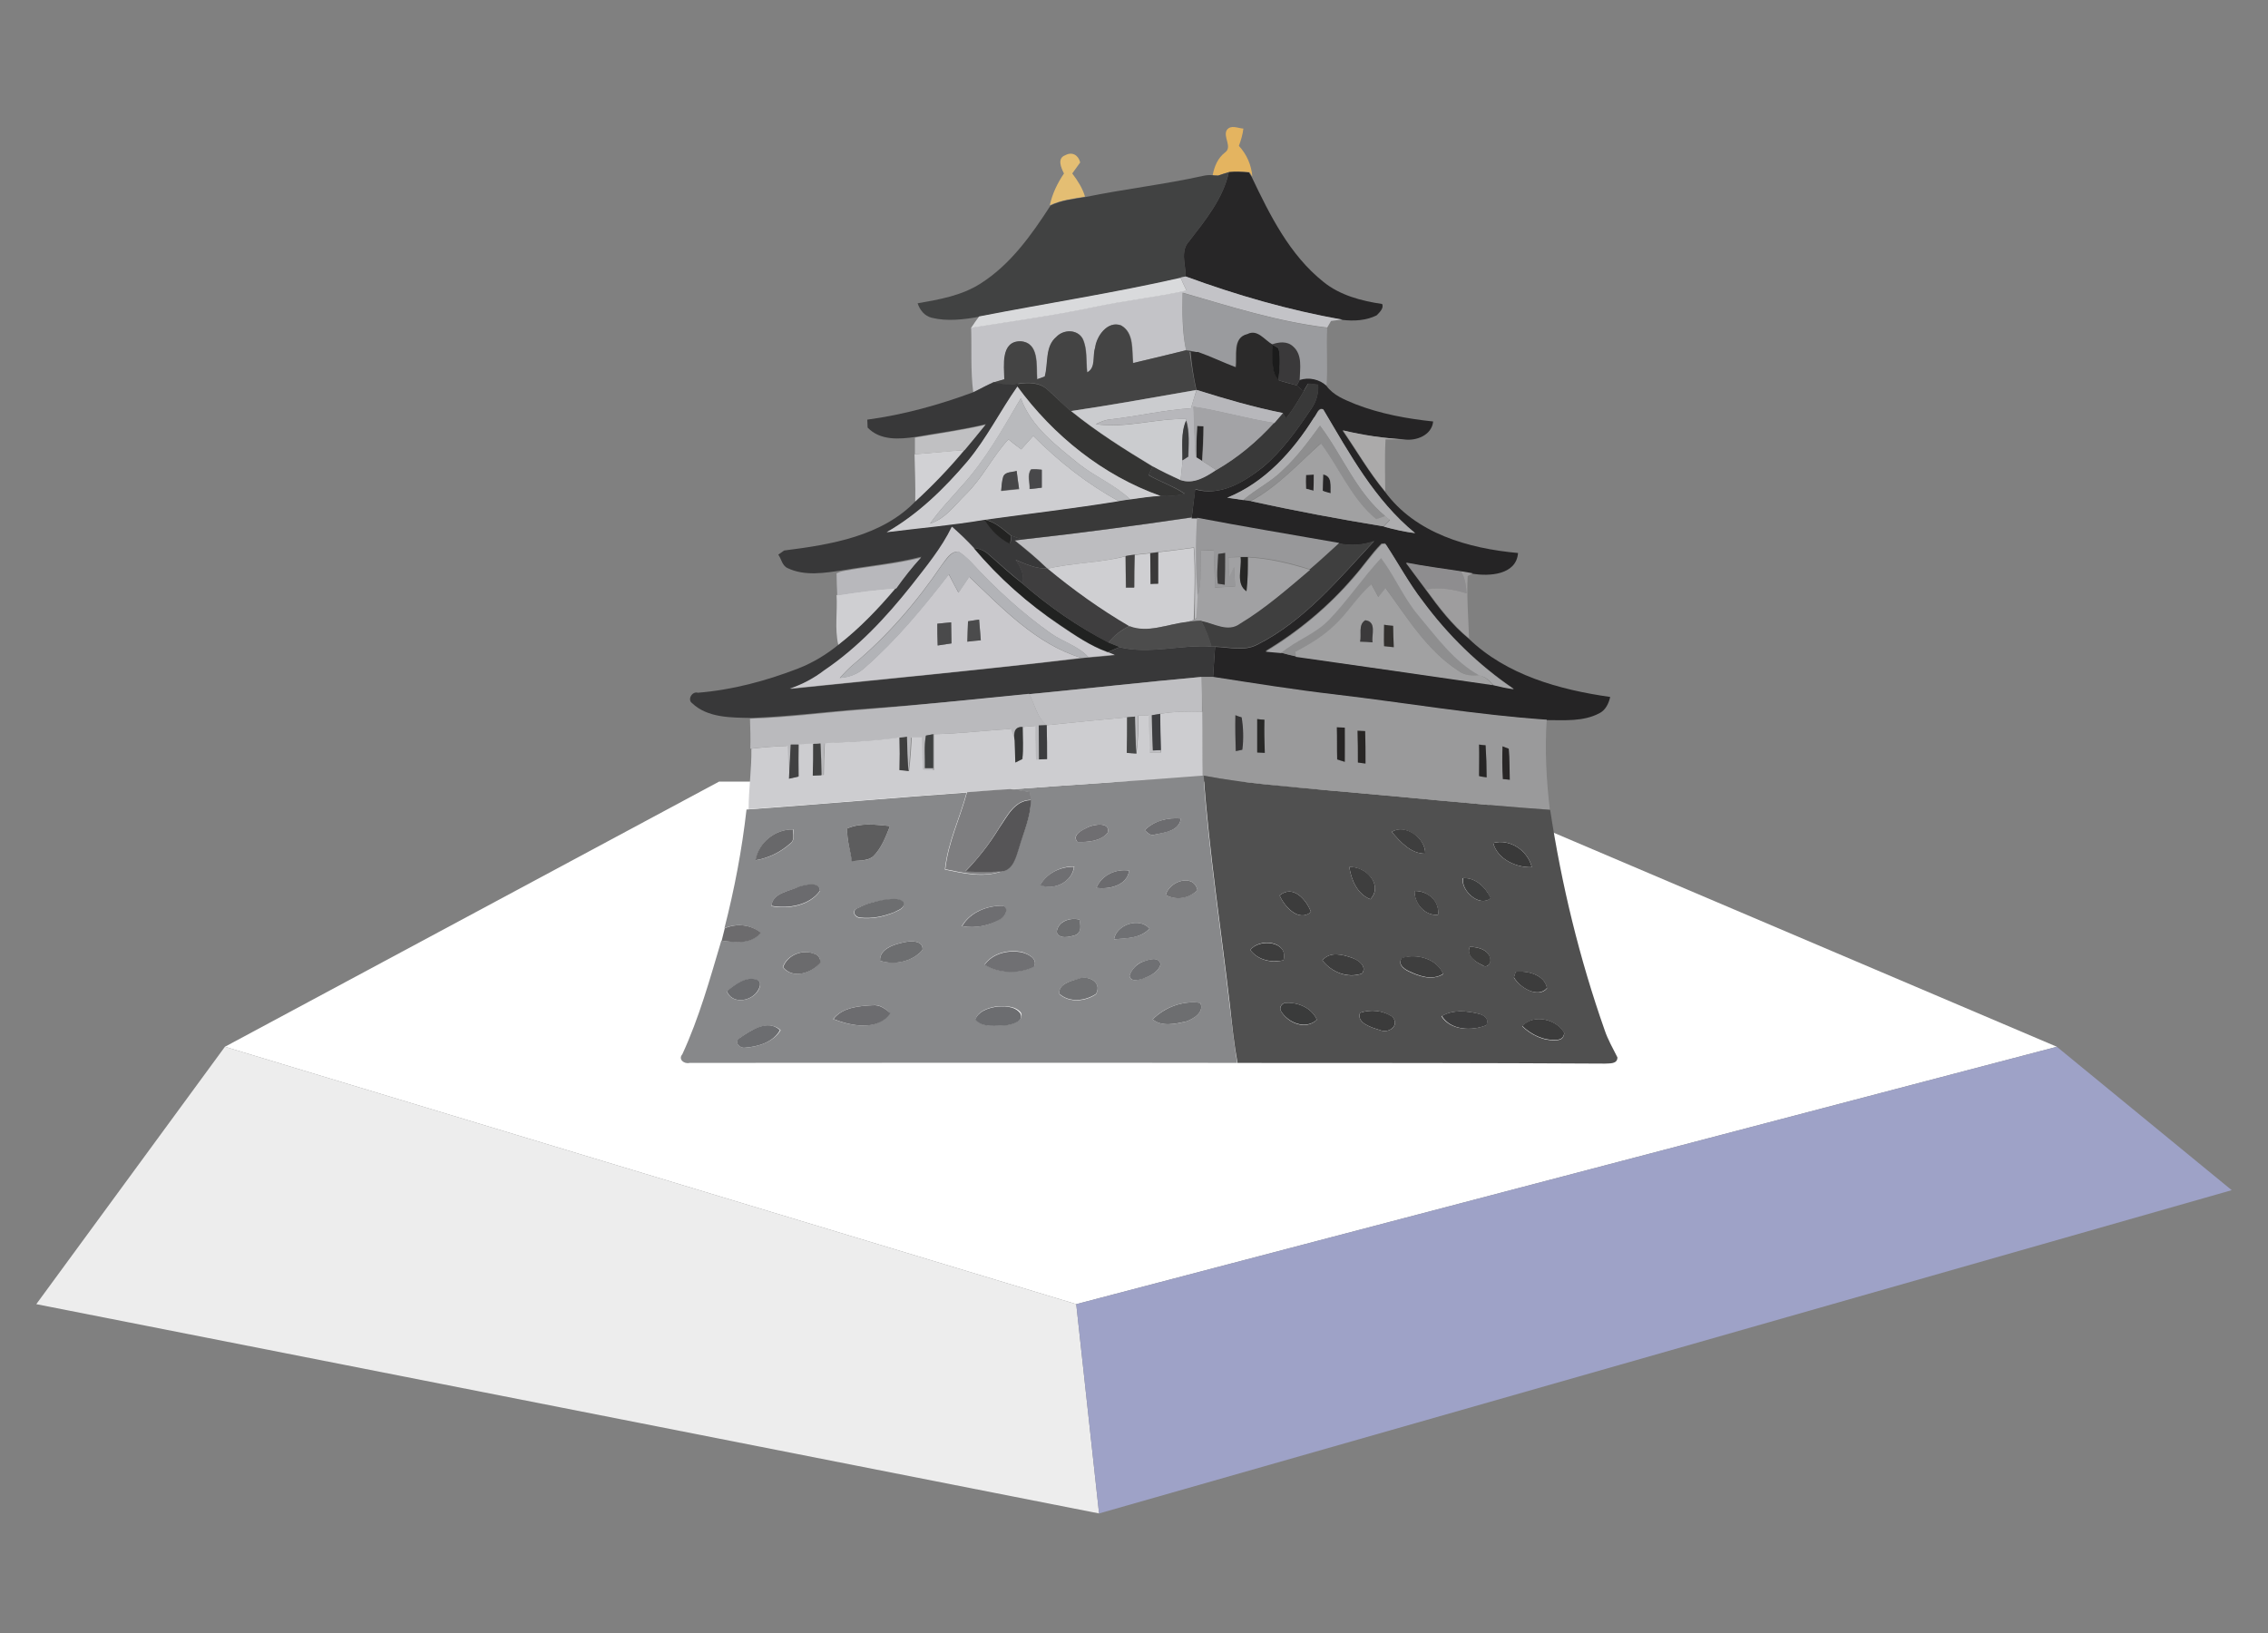 <?xml version="1.0" encoding="UTF-8"?> <svg xmlns="http://www.w3.org/2000/svg" width="125" height="90" viewBox="0 0 125 90" fill="none"><rect x="0" y="0" width="125" height="90" fill="#808080" stroke="none"/><mask id="mask0_6650_7986" style="mask-type:alpha" maskUnits="userSpaceOnUse" x="0" y="0" width="125" height="90"><rect width="125" height="90" fill="#D9D9D9"></rect></mask><g mask="url(#mask0_6650_7986)"><path d="M12.396 57.69L59.318 71.876L113.362 57.69L79.01 43.078H39.629L12.396 57.69Z" fill="white"></path><path d="M12.396 57.69L2 71.876L60.575 83.411L59.317 71.876L12.396 57.69Z" fill="#EDEDED"></path><path d="M59.317 71.876L60.575 83.411L123 65.594L113.362 57.69L59.317 71.876Z" fill="#9EA2C7"></path><path d="M68.187 58.58C68.016 57.534 67.902 56.468 67.769 55.402C67.274 51.178 66.628 46.972 66.323 42.747H66.266C62.729 43.032 59.191 43.242 55.654 43.508C56.016 43.546 56.396 43.603 56.757 43.66C56.777 43.813 56.777 43.946 56.795 44.098C56.815 45.012 56.395 45.868 56.148 46.724C55.958 47.237 55.825 47.942 55.178 48.037C54.151 48.38 53.087 48.133 52.078 47.923C52.231 46.439 52.896 45.107 53.277 43.679C49.245 43.964 45.233 44.326 41.201 44.612H41.144C40.896 46.819 40.478 49.008 39.926 51.158C40.592 50.873 41.352 50.948 41.923 51.406C41.371 52.053 40.497 51.919 39.755 51.843C39.127 53.956 38.537 56.087 37.606 58.104C37.358 58.39 37.72 58.657 38.005 58.58C48.065 58.58 58.126 58.561 68.186 58.58H68.187ZM49.778 49.732C49.892 50.093 49.492 50.17 49.245 50.303C48.675 50.531 48.028 50.664 47.4 50.588C47.077 50.569 46.905 50.151 47.285 50.055C47.723 49.808 48.236 49.693 48.731 49.618C49.073 49.58 49.511 49.465 49.776 49.732H49.778ZM46.697 45.659C47.4 45.336 48.275 45.45 49.055 45.526C48.807 46.135 48.579 46.763 48.104 47.22C47.781 47.468 47.343 47.41 46.963 47.448C46.868 46.858 46.659 46.249 46.697 45.659ZM45.195 49.104C44.624 49.922 43.445 50.113 42.514 49.942C42.589 49.199 43.502 49.123 44.054 48.876C44.396 48.781 45.157 48.571 45.195 49.104ZM41.657 47.41C41.809 46.44 42.74 45.679 43.73 45.716C43.711 45.982 43.825 46.307 43.559 46.497C43.027 46.972 42.361 47.296 41.658 47.41H41.657ZM40.06 54.641C40.516 54.279 41.106 53.803 41.715 54.013C42.038 54.127 41.867 54.526 41.696 54.717C41.296 55.212 40.327 55.325 40.06 54.641ZM41.068 57.743C40.763 57.781 40.421 57.42 40.783 57.21C41.391 56.773 42.342 56.164 43.027 56.773C42.627 57.438 41.791 57.686 41.068 57.743ZM45.195 53.062C44.7 53.632 43.692 53.975 43.141 53.309C43.369 52.624 44.225 52.301 44.872 52.567C45.1 52.624 45.234 52.834 45.195 53.062ZM45.917 56.164C46.431 55.517 47.325 55.441 48.086 55.403C48.466 55.346 48.77 55.574 49.036 55.821C48.371 56.849 46.888 56.544 45.917 56.164ZM50.843 52.358C50.292 53.005 49.284 53.196 48.504 52.948C48.466 52.187 49.512 51.977 50.102 51.882C50.425 51.863 50.9 51.92 50.844 52.358H50.843ZM62.253 53.766C62.386 53.424 62.633 53.12 62.975 53.005C63.28 52.91 63.85 52.682 63.964 53.138C63.85 53.594 63.356 53.804 62.956 53.937C62.709 54.013 62.291 54.127 62.253 53.766ZM65.372 56.297C64.782 56.43 64.059 56.602 63.526 56.182C64.192 55.497 65.2 55.136 66.151 55.269C66.398 55.782 65.77 56.163 65.371 56.297H65.372ZM65.999 49.066C65.524 49.504 64.839 49.619 64.249 49.332C64.421 48.571 65.79 48.096 65.999 49.066ZM65.086 45.108C64.991 45.812 64.174 45.869 63.623 46.002C63.395 46.078 63.242 45.887 63.09 45.754C63.603 45.241 64.345 45.05 65.086 45.107V45.108ZM63.356 51.178C62.861 51.731 62.081 51.692 61.397 51.769C61.53 50.95 62.805 50.532 63.356 51.178ZM62.234 47.981C62.12 48.819 61.112 49.027 60.428 48.932C60.713 48.229 61.512 47.867 62.234 47.981ZM59.971 45.583C60.294 45.431 61.207 45.279 61.055 45.888C60.675 46.364 59.952 46.421 59.381 46.402C59.039 46.002 59.667 45.754 59.971 45.583ZM53.011 51.044C53.448 50.264 54.437 49.884 55.293 49.921C55.616 50.112 55.369 50.512 55.123 50.645C54.495 51.025 53.734 51.178 53.012 51.044H53.011ZM55.521 56.487C54.951 56.507 54.153 56.677 53.771 56.164C53.924 55.726 54.437 55.555 54.855 55.479C55.33 55.441 55.92 55.403 56.263 55.802C56.472 56.258 55.825 56.43 55.521 56.487ZM56.985 53.271C56.148 53.671 55.065 53.652 54.266 53.157C54.722 52.51 55.597 52.319 56.339 52.471C56.682 52.586 57.214 52.833 56.985 53.27V53.271ZM57.347 48.761C57.708 48.115 58.488 47.733 59.211 47.753C59.096 48.609 58.088 49.104 57.347 48.761ZM58.24 51.369C58.298 50.76 58.983 50.55 59.496 50.683C59.534 50.988 59.629 51.387 59.268 51.54C58.945 51.635 58.374 51.787 58.242 51.369H58.24ZM60.409 54.793C59.838 55.193 58.945 55.288 58.393 54.793C58.298 54.26 58.983 54.07 59.381 53.975C59.933 53.709 60.77 54.108 60.409 54.793Z" fill="#87888A"></path><path d="M71.99 26.935C72.085 26.954 72.295 27.01 72.408 27.049C72.408 26.744 72.428 26.459 72.428 26.155C72.313 26.155 72.105 26.175 71.99 26.175C71.971 26.422 71.971 26.688 71.99 26.936V26.935Z" fill="#282627"></path><path d="M74.957 55.821C74.747 56.392 75.622 56.639 76.06 56.773C76.535 56.982 77.163 56.525 76.745 56.03C76.231 55.687 75.546 55.612 74.957 55.82V55.821Z" fill="#3B3B3B"></path><path d="M48.105 47.22C48.58 46.764 48.808 46.136 49.055 45.526C48.295 45.45 47.42 45.336 46.697 45.659C46.659 46.268 46.868 46.858 46.944 47.467C47.325 47.409 47.762 47.467 48.105 47.219V47.22Z" fill="#5D5D5E"></path><path d="M67.73 9.486C68.111 9.448 68.491 9.466 68.871 9.486C68.909 9.543 68.986 9.676 69.023 9.733C68.966 9.087 68.719 8.515 68.281 8.039C68.396 7.734 68.491 7.411 68.529 7.088C68.224 7.068 67.844 6.86 67.616 7.164C67.388 7.544 67.939 8.096 67.521 8.4C67.121 8.705 66.931 9.161 66.836 9.656C66.912 9.656 67.064 9.676 67.141 9.676C67.331 9.6 67.521 9.543 67.73 9.486Z" fill="#E4B460"></path><path d="M59.096 9.561C59.248 9.351 59.381 9.161 59.534 8.953C59.439 8.553 59.096 8.344 58.716 8.553C58.241 8.723 58.488 9.256 58.64 9.561C58.279 10.094 57.994 10.684 57.86 11.312C58.469 11.027 59.154 10.95 59.8 10.837C59.668 10.38 59.401 9.961 59.097 9.561H59.096Z" fill="#E4BE73"></path><path d="M65.353 15.251C65.353 14.605 65.031 13.825 65.544 13.292C66.437 12.131 67.407 10.951 67.73 9.486C67.521 9.543 67.331 9.619 67.14 9.676C67.065 9.676 66.912 9.676 66.836 9.656C66.646 9.637 66.475 9.656 66.303 9.694C64.154 10.17 61.967 10.417 59.838 10.855C59.172 10.97 58.507 11.026 57.897 11.331C56.852 12.948 55.691 14.585 54.036 15.631C52.991 16.297 51.773 16.506 50.575 16.715C50.69 17.076 50.956 17.419 51.355 17.514C52.211 17.724 53.124 17.609 53.979 17.457C57.669 16.734 61.395 16.163 65.086 15.325C65.143 15.287 65.276 15.268 65.353 15.249L65.353 15.251Z" fill="#414242"></path><path d="M67.73 9.485C67.407 10.95 66.437 12.131 65.543 13.291C65.03 13.824 65.353 14.605 65.353 15.251C68.168 16.279 71.058 17.098 73.987 17.63C74.615 17.705 75.3 17.667 75.87 17.382C76.022 17.23 76.288 16.982 76.175 16.754C75.034 16.583 73.854 16.278 72.941 15.536C71.078 14.052 69.993 11.863 68.985 9.75C68.947 9.693 68.871 9.56 68.833 9.503C68.471 9.465 68.091 9.446 67.73 9.483V9.485Z" fill="#272627"></path><path d="M65.981 23.471C65.961 24.061 65.924 24.632 65.943 25.222C66.019 25.279 66.171 25.375 66.248 25.412C66.285 24.765 66.323 24.119 66.323 23.491C66.248 23.491 66.057 23.471 65.981 23.471Z" fill="#272627"></path><path d="M72.922 26.155C72.902 26.46 72.902 26.764 72.902 27.069C73.055 27.126 73.207 27.164 73.34 27.221C73.32 26.803 73.435 26.25 72.922 26.155Z" fill="#272627"></path><path d="M55.37 20.903C55.35 20.16 55.16 18.81 56.263 18.81C57.309 18.886 57.119 20.142 57.176 20.903C57.271 20.865 57.48 20.788 57.594 20.75C57.784 20.027 57.594 19.095 58.241 18.562C58.641 18.144 59.401 18.144 59.686 18.677C59.953 19.248 59.857 19.914 59.934 20.523C60.428 20.276 60.2 19.61 60.371 19.172C60.447 18.506 61.056 17.65 61.797 17.935C62.539 18.354 62.387 19.305 62.463 20.01C63.433 19.762 64.421 19.553 65.372 19.306C65.144 18.259 65.162 17.194 65.182 16.128C67.806 16.889 70.431 17.727 73.15 18.05C73.207 17.955 73.302 17.784 73.36 17.689C73.569 17.669 73.778 17.631 73.987 17.613C71.039 17.1 68.149 16.262 65.354 15.235C65.278 15.254 65.144 15.273 65.068 15.292C65.163 15.52 65.278 15.768 65.391 15.996C63.699 16.376 61.968 16.547 60.295 16.909C58.051 17.385 55.788 17.69 53.524 18.051C53.562 19.23 53.487 20.429 53.639 21.609C54.001 21.439 54.362 21.248 54.722 21.076C54.932 21.039 55.16 20.962 55.37 20.905V20.903Z" fill="#C3C3C7"></path><path d="M65.391 16.012C65.277 15.784 65.163 15.537 65.068 15.309C61.399 16.146 57.671 16.717 53.962 17.44C53.81 17.65 53.657 17.859 53.524 18.068C55.788 17.706 58.051 17.402 60.295 16.927C61.968 16.565 63.699 16.394 65.391 16.013V16.012Z" fill="#D9DADC"></path><path d="M65.371 19.304C65.581 19.323 65.789 19.361 65.999 19.419C66.702 19.666 67.387 19.989 68.072 20.256C68.167 19.628 67.882 18.639 68.719 18.429C69.27 18.144 69.651 18.753 70.088 19C70.468 18.867 70.925 18.81 71.248 19.115C71.781 19.571 71.628 20.351 71.609 20.961C72.141 20.79 72.692 20.904 73.112 21.266C73.187 20.2 73.092 19.134 73.149 18.069C70.43 17.746 67.805 16.89 65.181 16.147C65.181 17.194 65.162 18.259 65.371 19.306V19.304Z" fill="#9A9B9E"></path><path d="M57.709 21.454C58.164 21.834 58.564 22.292 59.021 22.653C61.341 22.31 63.623 21.892 65.924 21.492C65.772 20.788 65.657 20.103 65.563 19.399C65.678 19.399 65.886 19.399 65.981 19.419C65.772 19.361 65.563 19.323 65.354 19.304C64.384 19.552 63.413 19.78 62.444 20.008C62.369 19.304 62.502 18.333 61.779 17.933C61.037 17.667 60.429 18.523 60.353 19.17C60.201 19.608 60.41 20.274 59.915 20.521C59.84 19.913 59.935 19.247 59.668 18.675C59.383 18.142 58.622 18.142 58.223 18.56C57.576 19.093 57.785 20.025 57.576 20.748C57.48 20.786 57.271 20.863 57.157 20.901C57.1 20.158 57.29 18.884 56.245 18.808C55.142 18.788 55.332 20.159 55.351 20.901C55.123 20.958 54.914 21.034 54.704 21.091C55.161 21.186 55.617 21.243 56.074 21.148C56.644 21.053 57.272 21.053 57.709 21.453L57.709 21.454Z" fill="#444444"></path><path d="M65.943 21.493C67.502 21.988 69.081 22.444 70.698 22.768C70.735 22.844 70.83 22.997 70.868 23.073C71.249 22.617 71.553 22.084 71.857 21.57C71.724 21.455 71.609 21.36 71.495 21.246C71.153 21.151 70.81 21.076 70.487 20.961C69.992 20.428 70.22 19.648 70.125 18.982C69.688 18.734 69.307 18.126 68.756 18.411C67.919 18.601 68.204 19.61 68.109 20.238C67.406 19.972 66.741 19.648 66.036 19.4C65.922 19.4 65.713 19.4 65.618 19.381C65.675 20.104 65.79 20.808 65.941 21.493H65.943Z" fill="#2B2A2A"></path><path d="M70.468 20.96C70.811 21.055 71.134 21.15 71.476 21.245C71.514 21.17 71.591 21.017 71.629 20.941C71.648 20.332 71.799 19.551 71.268 19.094C70.945 18.789 70.488 18.847 70.107 18.98C70.203 19.037 70.373 19.132 70.469 19.189C70.584 19.779 70.489 20.388 70.469 20.959L70.468 20.96Z" fill="#3A393A"></path><path d="M70.468 20.96C70.506 20.37 70.601 19.78 70.468 19.19C70.373 19.133 70.201 19.038 70.106 18.981C70.201 19.646 69.974 20.427 70.468 20.96Z" fill="#1B1B1B"></path><path d="M62.044 30.645C62.197 30.608 62.367 30.588 62.539 30.57C62.824 30.532 63.109 30.512 63.414 30.475C63.529 30.455 63.737 30.437 63.852 30.417C64.499 30.342 65.145 30.265 65.81 30.17C65.925 31.483 65.848 32.795 65.848 34.128L65.962 34.033C66 33.633 66 33.253 66.038 32.854C65.943 31.407 65.905 29.961 66 28.515H65.715C62.616 28.971 59.497 29.39 56.396 29.733C56.282 29.752 56.054 29.771 55.94 29.79C56.568 30.266 57.158 30.779 57.728 31.332H57.766C59.154 31.009 60.638 31.027 62.045 30.646L62.044 30.645Z" fill="#BDBDC0"></path><path d="M71.628 20.941C71.59 21.016 71.514 21.169 71.476 21.245C71.59 21.34 71.723 21.455 71.837 21.569C71.894 21.454 72.027 21.245 72.084 21.15C72.217 21.17 72.502 21.188 72.635 21.207C72.673 21.683 72.54 22.14 72.274 22.521C71.494 23.682 70.677 24.843 69.593 25.756C68.547 26.575 67.235 27.373 65.866 26.974C65.809 27.507 65.733 28.04 65.676 28.573H65.961C68.567 29.068 71.191 29.506 73.796 29.962C74.442 30.095 75.109 30.057 75.737 29.829C73.778 31.922 71.895 34.225 69.289 35.538C68.567 35.918 67.73 35.671 66.969 35.652C66.931 36.204 66.893 36.756 66.854 37.327C69.098 37.688 71.324 38.05 73.587 38.297C77.466 38.773 81.327 39.421 85.226 39.687C86.215 39.687 87.261 39.782 88.155 39.306C88.497 39.135 88.668 38.755 88.745 38.412C85.949 38.012 83.039 37.213 80.947 35.196C80.015 34.435 79.292 33.484 78.589 32.513C78.227 32.018 77.847 31.524 77.486 31.029C78.474 31.219 79.482 31.352 80.49 31.505C80.7 31.543 80.927 31.58 81.156 31.619C82.068 31.771 83.571 31.695 83.666 30.478C80.947 30.23 78.018 29.412 76.325 27.091C75.45 26.044 74.766 24.846 73.987 23.723C75.109 23.988 76.25 24.16 77.391 24.218C78.056 24.313 78.912 23.989 78.988 23.229C77.543 23.076 76.079 22.81 74.709 22.277C74.119 22.03 73.492 21.802 73.093 21.249C72.713 20.907 72.142 20.774 71.628 20.945V20.941ZM78.398 33.1C79.787 34.984 81.48 36.639 83.419 37.953C83.038 37.896 82.658 37.838 82.278 37.725C78.664 37.211 75.032 36.697 71.419 36.165C71.133 36.108 70.848 36.032 70.582 35.955C70.296 35.936 70.029 35.898 69.744 35.88C71.551 34.795 73.206 33.425 74.574 31.826C75.126 31.217 75.563 30.532 76.134 29.961C76.192 29.961 76.287 29.942 76.344 29.942C77.048 31.008 77.637 32.13 78.397 33.1H78.398ZM72.921 22.558C74.367 24.975 75.755 27.543 77.98 29.37C77.391 29.294 76.82 29.18 76.25 29.008C73.796 28.608 71.362 28.152 68.947 27.619C68.852 27.599 68.642 27.581 68.547 27.562C68.243 27.504 67.939 27.466 67.654 27.429C69.727 26.591 71.267 24.879 72.428 23.014C72.561 22.862 72.656 22.424 72.922 22.557L72.921 22.558Z" fill="#252425"></path><path d="M63.965 27.334C64.402 27.372 64.858 27.334 65.296 27.22C64.668 26.801 63.946 26.554 63.299 26.192C63.357 26.077 63.47 25.831 63.527 25.716C61.987 24.783 60.446 23.814 59.04 22.671C58.584 22.291 58.165 21.853 57.727 21.472C57.29 21.072 56.644 21.072 56.111 21.168L56.073 21.3C58.051 24.003 60.79 26.21 63.965 27.332V27.334Z" fill="#343433"></path><path d="M56.719 38.258C59.896 37.953 63.072 37.592 66.247 37.306H66.855C66.893 36.754 66.931 36.203 66.969 35.632H66.779C65.087 35.517 63.375 36.07 61.702 35.67C61.474 35.765 61.264 35.86 61.036 35.955C61.169 36.012 61.302 36.07 61.455 36.108C60.96 36.165 60.484 36.203 60.009 36.24C59.914 36.24 59.724 36.26 59.629 36.278C54.285 36.906 48.922 37.42 43.559 37.972C44.244 37.725 44.89 37.401 45.461 36.964C47.324 35.688 48.884 34.033 50.272 32.282C51.071 31.254 51.927 30.245 52.498 29.047C52.916 29.427 53.316 29.808 53.696 30.208C54 30.227 54.285 30.36 54.514 30.569C55.122 31.102 55.731 31.653 56.359 32.148C56.492 31.672 56.244 31.235 55.978 30.854C56.53 31.082 57.101 31.349 57.709 31.33C57.139 30.777 56.53 30.283 55.921 29.788C56.036 29.769 56.264 29.75 56.377 29.731C56.167 29.674 55.959 29.598 55.749 29.521C55.73 29.636 55.712 29.845 55.692 29.959C55.102 29.674 54.627 29.179 54.304 28.627C52.516 28.913 50.71 29.065 48.903 29.313C50.633 28.324 52.059 26.915 53.352 25.412C54.417 24.137 55.159 22.633 56.11 21.282L56.13 21.13C55.674 21.225 55.217 21.168 54.761 21.073C54.381 21.225 54.038 21.434 53.677 21.605C51.776 22.309 49.798 22.861 47.8 23.128C47.8 23.242 47.82 23.451 47.82 23.565C48.505 24.288 49.57 24.212 50.463 24.079C51.757 23.851 53.069 23.679 54.343 23.375C53.962 23.851 53.582 24.308 53.202 24.764C52.365 25.753 51.471 26.705 50.501 27.58C48.638 29.559 45.785 30.015 43.218 30.34C43.142 30.397 42.97 30.511 42.895 30.568C43.066 30.796 43.104 31.176 43.408 31.31C44.359 31.767 45.462 31.576 46.469 31.425C47.915 31.177 49.379 31.044 50.786 30.682C50.311 31.215 49.854 31.786 49.418 32.357C48.467 33.498 47.44 34.564 46.279 35.477C45.594 36.048 44.815 36.524 43.978 36.847C42.21 37.532 40.346 38.027 38.463 38.179C38.14 38.084 37.874 38.559 38.14 38.75C38.996 39.568 40.289 39.549 41.411 39.568C43.485 39.492 45.519 39.225 47.592 39.073C50.578 38.863 53.659 38.559 56.721 38.255L56.719 38.258Z" fill="#383839"></path><path d="M65.886 26.954C67.275 27.372 68.568 26.573 69.613 25.736C70.697 24.822 71.515 23.661 72.295 22.5C72.561 22.12 72.694 21.663 72.656 21.187C72.524 21.168 72.238 21.149 72.105 21.13C72.047 21.244 71.914 21.453 71.857 21.548C71.553 22.081 71.249 22.595 70.869 23.052C70.831 22.976 70.736 22.824 70.698 22.747C70.546 22.937 70.375 23.108 70.223 23.298C69.29 24.326 68.226 25.22 67.028 25.906C66.438 26.267 65.792 26.704 65.07 26.458C64.537 26.23 64.024 25.982 63.529 25.697C63.472 25.811 63.358 26.058 63.301 26.173C63.948 26.553 64.67 26.781 65.297 27.201C64.86 27.315 64.404 27.353 63.967 27.315C63.414 27.353 62.864 27.43 62.293 27.505C62.084 27.543 61.875 27.581 61.666 27.6C59.212 28 56.74 28.286 54.268 28.628C54.838 28.743 55.276 29.161 55.731 29.522C55.941 29.598 56.15 29.675 56.359 29.732C59.478 29.389 62.577 28.971 65.678 28.514C65.753 28 65.811 27.468 65.887 26.954H65.886Z" fill="#393939"></path><path d="M84.427 47.791C84.199 46.877 83.229 46.211 82.297 46.459C82.525 47.353 83.571 47.83 84.427 47.791Z" fill="#393939"></path><path d="M56.947 24.023C56.719 24.271 56.51 24.518 56.282 24.766C56.034 24.576 55.806 24.405 55.578 24.215C54.703 25.166 54.152 26.346 53.239 27.24C52.631 27.83 52.117 28.591 51.261 28.857C51.775 28.115 52.402 27.488 52.992 26.802C54.323 25.356 55.275 23.624 56.263 21.95C56.834 23.529 58.203 24.538 59.458 25.566C60.37 26.289 61.454 26.727 62.291 27.526C62.843 27.45 63.394 27.355 63.965 27.335C60.789 26.212 58.05 24.005 56.072 21.303C55.121 22.655 54.379 24.158 53.314 25.433C52.039 26.936 50.595 28.344 48.864 29.334C50.671 29.106 52.478 28.953 54.265 28.649C56.737 28.306 59.209 28.021 61.663 27.621C59.913 26.669 58.354 25.433 56.946 24.024L56.947 24.023ZM55.179 27.069C55.216 26.802 55.216 26.535 55.293 26.288C55.407 25.983 55.768 26.041 56.035 25.983C56.073 26.306 56.13 26.649 56.168 26.972C55.845 26.992 55.503 27.03 55.179 27.067L55.179 27.069ZM56.737 26.954C56.757 26.592 56.585 26.174 56.813 25.87C57.003 25.85 57.213 25.87 57.403 25.889V26.878C57.193 26.916 56.965 26.936 56.737 26.954Z" fill="#CECED1"></path><path d="M65.391 23.167L65.372 23.091C63.698 23.054 62.063 23.624 60.389 23.377C60.656 23.244 60.922 23.129 61.227 23.11C62.71 22.939 64.155 22.596 65.639 22.501C65.734 22.159 65.848 21.835 65.943 21.493C63.642 21.893 61.341 22.311 59.04 22.654C60.448 23.795 61.988 24.766 63.529 25.699C64.023 25.966 64.537 26.212 65.069 26.46C65.107 26.098 65.145 25.737 65.184 25.376C65.184 24.634 65.069 23.872 65.393 23.168L65.391 23.167Z" fill="#CBCCCF"></path><path d="M65.638 22.501C64.154 22.596 62.69 22.939 61.226 23.11C60.921 23.129 60.655 23.262 60.389 23.376C62.062 23.604 63.698 23.053 65.371 23.09L65.39 23.166C65.581 23.814 65.523 24.498 65.505 25.164C65.429 25.221 65.257 25.316 65.182 25.374C65.144 25.735 65.106 26.097 65.067 26.458C65.79 26.705 66.456 26.287 67.026 25.905C66.779 25.735 66.513 25.563 66.266 25.41C66.19 25.353 66.037 25.258 65.961 25.22L65.904 25.182C65.846 24.269 65.828 23.336 65.789 22.423C67.292 22.651 68.737 23.089 70.239 23.317C70.391 23.127 70.562 22.956 70.714 22.764C69.098 22.441 67.538 21.984 65.96 21.49C65.845 21.832 65.732 22.156 65.637 22.498L65.638 22.501Z" fill="#B7B7BB"></path><path d="M56.263 21.949C55.255 23.623 54.304 25.355 52.991 26.802C52.402 27.487 51.774 28.115 51.261 28.857C52.098 28.591 52.63 27.829 53.239 27.239C54.152 26.326 54.722 25.146 55.578 24.214C55.806 24.404 56.053 24.575 56.281 24.766C56.509 24.518 56.718 24.271 56.946 24.023C58.354 25.432 59.913 26.669 61.663 27.62C61.873 27.582 62.081 27.544 62.291 27.525C61.453 26.706 60.35 26.269 59.457 25.565C58.202 24.537 56.833 23.528 56.263 21.949Z" fill="#B9BABD"></path><path d="M53.144 24.804C52.231 24.861 51.318 24.975 50.405 25.032C50.425 25.888 50.462 26.764 50.443 27.639C51.413 26.745 52.307 25.812 53.144 24.804Z" fill="#D1D1D4"></path><path d="M65.886 25.184L65.943 25.222C65.924 24.632 65.943 24.061 65.981 23.471C66.076 23.471 66.247 23.491 66.343 23.491C66.343 24.137 66.305 24.785 66.267 25.413C66.534 25.565 66.78 25.736 67.028 25.908C68.226 25.222 69.291 24.328 70.223 23.3C68.721 23.072 67.275 22.634 65.773 22.406C65.811 23.339 65.831 24.253 65.888 25.184H65.886Z" fill="#A3A3A6"></path><path d="M67.635 27.43C67.939 27.467 68.225 27.525 68.528 27.562C69.213 26.954 70.069 26.554 70.715 25.907C71.495 25.183 72.122 24.327 72.75 23.471C73.986 25.108 74.746 27.125 76.344 28.456C76.401 28.514 76.534 28.609 76.61 28.666C76.496 28.781 76.382 28.894 76.268 29.027C76.838 29.18 77.408 29.313 77.998 29.388C75.773 27.581 74.385 25.012 72.939 22.576C72.673 22.443 72.559 22.881 72.407 23.032C71.246 24.879 69.706 26.591 67.634 27.429L67.635 27.43Z" fill="#ADADAF"></path><path d="M65.163 25.375C65.239 25.317 65.41 25.222 65.486 25.165C65.505 24.499 65.561 23.814 65.371 23.167C65.067 23.871 65.181 24.633 65.162 25.375H65.163Z" fill="#3B3C3D"></path><path d="M54.304 23.415C53.031 23.72 51.718 23.891 50.425 24.119V25.032C51.338 24.975 52.251 24.88 53.163 24.804C53.544 24.348 53.924 23.891 54.304 23.415Z" fill="#C0C0C2"></path><path d="M75.85 28.609C75.983 28.571 76.212 28.476 76.345 28.438C74.748 27.106 73.987 25.089 72.751 23.453C72.124 24.309 71.496 25.165 70.716 25.888C70.07 26.554 69.233 26.954 68.529 27.543C68.624 27.563 68.834 27.581 68.929 27.601C70.412 26.802 71.553 25.546 72.79 24.422C73.836 25.811 74.501 27.505 75.852 28.609H75.85Z" fill="#8E8E8F"></path><path d="M73.474 34.547C74.272 33.843 74.805 32.91 75.604 32.206C75.719 32.434 75.852 32.682 75.985 32.91C76.118 32.739 76.251 32.568 76.384 32.415C77.563 34.052 78.666 35.879 80.416 36.982C80.739 37.23 81.139 37.248 81.538 37.21C80.131 36.43 79.18 35.098 78.172 33.899C77.354 32.929 76.879 31.749 76.118 30.741C75.111 31.825 74.293 33.062 73.265 34.127C72.505 34.926 71.44 35.288 70.603 35.974C70.87 36.049 71.174 36.126 71.441 36.183C71.441 36.108 71.421 35.974 71.421 35.898C72.144 35.537 72.867 35.117 73.475 34.547H73.474Z" fill="#8E8E8F"></path><path d="M76.345 27.087C76.345 26.136 76.307 25.165 76.364 24.214H77.429C76.289 24.157 75.148 23.986 74.025 23.719C74.786 24.842 75.471 26.021 76.346 27.087H76.345Z" fill="#ABAAAA"></path><path d="M76.345 28.438C76.231 28.476 75.983 28.571 75.85 28.609C74.5 27.505 73.835 25.811 72.807 24.442C71.571 25.545 70.43 26.82 68.946 27.62C71.362 28.153 73.815 28.609 76.249 29.009C76.364 28.894 76.477 28.761 76.591 28.648C76.534 28.59 76.401 28.495 76.344 28.438H76.345ZM72.389 27.049C72.294 27.03 72.085 26.973 71.971 26.934C71.971 26.687 71.952 26.421 71.971 26.174C72.085 26.174 72.294 26.154 72.409 26.154C72.409 26.439 72.409 26.744 72.389 27.048V27.049ZM72.903 27.049C72.903 26.744 72.923 26.44 72.923 26.136C73.455 26.231 73.322 26.783 73.341 27.182C73.189 27.144 73.036 27.106 72.903 27.049Z" fill="#A1A1A2"></path><path d="M81.517 37.21C81.118 37.248 80.719 37.23 80.395 36.982C78.646 35.859 77.561 34.052 76.363 32.415C76.23 32.586 76.097 32.738 75.964 32.91C75.831 32.682 75.716 32.434 75.583 32.206C74.785 32.892 74.252 33.843 73.453 34.547C72.845 35.117 72.122 35.536 71.399 35.916C71.399 35.992 71.419 36.126 71.419 36.202C75.032 36.715 78.646 37.23 82.278 37.762C82.068 37.495 81.821 37.286 81.517 37.209V37.21ZM75.66 35.403C75.432 35.383 75.203 35.383 74.975 35.365C75.051 34.984 74.842 34.414 75.26 34.186C75.888 34.261 75.583 34.984 75.66 35.404V35.403ZM76.268 35.612C76.249 35.213 76.268 34.832 76.268 34.433C76.401 34.453 76.63 34.471 76.763 34.49C76.782 34.89 76.782 35.271 76.801 35.67C76.686 35.67 76.401 35.632 76.268 35.612Z" fill="#A1A1A2"></path><path d="M57.423 25.888C57.233 25.869 57.024 25.85 56.834 25.869C56.606 26.174 56.776 26.611 56.758 26.953C56.986 26.933 57.196 26.896 57.423 26.877C57.423 26.554 57.423 26.211 57.423 25.888Z" fill="#48484A"></path><path d="M55.292 26.269C55.217 26.516 55.197 26.782 55.178 27.049C55.501 27.011 55.843 26.973 56.166 26.935C56.109 26.592 56.071 26.269 56.033 25.945C55.767 26.041 55.406 25.983 55.291 26.269H55.292Z" fill="#464648"></path><path d="M65.999 32.872C66.266 32.035 66.152 31.16 66.19 30.304C66.418 30.304 66.646 30.304 66.893 30.323C66.931 31.009 66.95 31.693 66.969 32.378C67.329 32.359 67.711 32.34 68.072 32.303C68.052 31.941 68.034 31.599 68.014 31.237C67.939 31.37 67.805 31.655 67.749 31.789C67.729 31.428 67.711 31.066 67.711 30.705C67.882 30.705 68.206 30.685 68.376 30.685H68.776C69.936 30.743 71.077 31.009 72.199 31.371C72.75 30.895 73.283 30.4 73.816 29.924C71.21 29.468 68.586 29.03 65.98 28.535C65.867 29.982 65.904 31.446 65.999 32.874V32.872ZM67.141 30.531C67.236 30.512 67.427 30.493 67.522 30.474C67.522 31.064 67.522 31.635 67.502 32.225C67.407 32.205 67.217 32.187 67.122 32.167C67.046 31.635 67.122 31.082 67.141 30.531Z" fill="#98989A"></path><path d="M55.673 29.98C55.693 29.865 55.711 29.656 55.73 29.542C55.275 29.18 54.855 28.762 54.266 28.648C54.608 29.219 55.083 29.694 55.673 29.98Z" fill="#232322"></path><path d="M53.657 30.189C53.277 29.771 52.877 29.39 52.459 29.028C51.889 30.208 51.033 31.236 50.233 32.264C48.845 34.015 47.285 35.689 45.422 36.944C44.852 37.382 44.204 37.725 43.52 37.953C48.883 37.401 54.247 36.907 59.59 36.259C57.099 35.498 55.254 33.538 53.41 31.787C53.219 32.072 53.01 32.377 52.82 32.663C52.63 32.32 52.458 31.977 52.287 31.654C50.88 33.462 49.416 35.251 47.705 36.754C47.324 37.135 46.811 37.325 46.279 37.363C46.506 37.115 46.754 36.849 47.001 36.64C48.903 35.06 50.538 33.158 51.926 31.102C52.154 30.816 52.382 30.379 52.82 30.398C53.067 30.55 53.295 30.759 53.505 30.969C54.836 32.415 56.3 33.766 57.917 34.908C58.582 35.383 59.419 35.593 59.99 36.221C60.465 36.183 60.96 36.126 61.435 36.088C61.302 36.031 61.15 35.974 61.017 35.936C60.066 35.593 59.229 35.003 58.393 34.452C56.643 33.253 55.027 31.826 53.658 30.189H53.657ZM53.353 34.242C53.563 34.204 53.753 34.185 53.962 34.147C53.999 34.527 54.019 34.908 54.057 35.288C53.809 35.308 53.562 35.346 53.315 35.364C53.315 34.984 53.334 34.603 53.352 34.241L53.353 34.242ZM52.421 34.299C52.421 34.68 52.441 35.06 52.441 35.46C52.193 35.498 51.927 35.536 51.68 35.575C51.68 35.175 51.66 34.776 51.66 34.376C51.908 34.356 52.174 34.319 52.421 34.3V34.299Z" fill="#CAC9CD"></path><path d="M69.29 35.517C71.914 34.204 73.778 31.902 75.737 29.809C75.109 30.037 74.444 30.076 73.797 29.942C73.264 30.417 72.732 30.931 72.181 31.388C70.945 32.434 69.708 33.52 68.32 34.356C67.654 34.832 66.894 34.319 66.189 34.204C66.437 34.66 66.608 35.137 66.76 35.631H66.95C67.73 35.65 68.566 35.897 69.289 35.516L69.29 35.517Z" fill="#3F3F3F"></path><path d="M49.55 40.655V42.462C49.683 42.482 49.95 42.5 50.082 42.52C50.044 41.872 50.025 41.244 50.007 40.598C49.874 40.617 49.664 40.636 49.551 40.655H49.55Z" fill="#3F3F3F"></path><path d="M76.155 29.999C75.584 30.589 75.127 31.255 74.595 31.864C73.207 33.462 71.571 34.832 69.765 35.917C70.031 35.937 70.316 35.975 70.602 35.993C71.439 35.289 72.503 34.947 73.264 34.147C74.291 33.081 75.109 31.844 76.117 30.76C76.877 31.769 77.353 32.948 78.171 33.919C79.178 35.117 80.129 36.449 81.537 37.23C81.86 37.287 82.107 37.496 82.297 37.763C82.677 37.858 83.039 37.934 83.438 37.991C81.498 36.677 79.806 35.022 78.418 33.138C77.657 32.149 77.067 31.046 76.383 30.017C76.306 29.98 76.211 29.998 76.155 29.998V29.999Z" fill="#A6A6A8"></path><path d="M56.339 32.149C55.692 31.654 55.103 31.103 54.494 30.57C54.266 30.36 53.98 30.227 53.676 30.209C55.045 31.845 56.662 33.272 58.43 34.453C59.267 35.023 60.104 35.594 61.054 35.937C61.282 35.842 61.492 35.746 61.72 35.651C61.567 35.594 61.264 35.48 61.111 35.404C59.381 34.528 57.783 33.406 56.339 32.15V32.149Z" fill="#212221"></path><path d="M65.791 30.189C65.144 30.284 64.498 30.36 63.832 30.437V32.169C63.737 32.169 63.528 32.188 63.414 32.188C63.414 31.617 63.414 31.065 63.395 30.494C63.109 30.532 62.824 30.551 62.52 30.589C62.52 31.198 62.5 31.788 62.5 32.397H62.044C62.044 31.826 62.044 31.236 62.025 30.665C60.599 31.026 59.134 31.008 57.708 31.35C59.134 32.53 60.617 33.595 62.215 34.528C63.242 34.909 64.326 34.395 65.353 34.3C65.468 34.262 65.676 34.205 65.791 34.167C65.829 32.835 65.886 31.504 65.791 30.19V30.189Z" fill="#CFCFD2"></path><path d="M49.359 32.415C48.275 32.472 47.191 32.625 46.107 32.796C46.164 33.709 45.993 34.642 46.202 35.536C47.381 34.622 48.408 33.538 49.359 32.415Z" fill="#CFCFD2"></path><path d="M68.701 32.587C68.092 32.169 68.453 31.331 68.377 30.703C68.207 30.703 67.883 30.722 67.712 30.722C67.712 31.083 67.731 31.445 67.75 31.806C67.807 31.673 67.959 31.388 68.016 31.254C68.036 31.597 68.054 31.958 68.074 32.32C67.712 32.339 67.332 32.358 66.971 32.396C66.951 31.71 66.914 31.026 66.895 30.341C66.667 30.341 66.42 30.321 66.192 30.321C66.154 31.177 66.249 32.053 66.002 32.891C65.982 33.271 65.964 33.671 65.926 34.07L65.811 34.165C65.697 34.203 65.489 34.26 65.374 34.298C65.64 34.26 65.926 34.241 66.211 34.222C66.915 34.355 67.675 34.869 68.341 34.375C69.73 33.537 70.966 32.453 72.203 31.407C71.1 31.064 69.939 30.778 68.779 30.721C68.779 31.33 68.779 31.958 68.702 32.586L68.701 32.587Z" fill="#A1A1A3"></path><path d="M53.524 30.969C53.315 30.759 53.087 30.55 52.839 30.398C52.402 30.398 52.193 30.816 51.946 31.102C50.557 33.157 48.941 35.06 47.021 36.639C46.754 36.868 46.526 37.115 46.298 37.363C46.83 37.343 47.325 37.135 47.724 36.754C49.455 35.232 50.918 33.462 52.307 31.654C52.478 31.997 52.65 32.339 52.84 32.663C53.03 32.377 53.24 32.072 53.43 31.787C55.275 33.538 57.119 35.498 59.61 36.259C59.705 36.259 59.896 36.24 59.991 36.221C59.42 35.593 58.583 35.365 57.918 34.908C56.32 33.766 54.856 32.434 53.524 30.969Z" fill="#B2B3B7"></path><path d="M62.519 32.377C62.519 31.769 62.519 31.178 62.539 30.57C62.368 30.589 62.216 30.608 62.044 30.645C62.044 31.216 62.044 31.787 62.063 32.377C62.178 32.377 62.406 32.377 62.519 32.377Z" fill="#424141"></path><path d="M63.832 32.168V30.436C63.718 30.455 63.509 30.474 63.395 30.493C63.395 31.064 63.414 31.616 63.414 32.187C63.528 32.168 63.737 32.168 63.832 32.168Z" fill="#3B3A3A"></path><path d="M67.502 32.225C67.522 31.635 67.522 31.064 67.522 30.474C67.426 30.493 67.236 30.512 67.141 30.531C67.122 31.082 67.046 31.635 67.122 32.167C67.217 32.187 67.407 32.205 67.502 32.225Z" fill="#393838"></path><path d="M68.7 32.587C68.776 31.959 68.776 31.331 68.776 30.703H68.376C68.452 31.331 68.091 32.167 68.699 32.587H68.7Z" fill="#272726"></path><path d="M50.747 30.741C49.321 31.102 47.856 31.216 46.431 31.483C46.355 31.503 46.183 31.559 46.107 31.598C46.107 31.998 46.127 32.397 46.145 32.816C47.229 32.645 48.294 32.493 49.397 32.435C49.816 31.845 50.253 31.274 50.747 30.742V30.741Z" fill="#B8B8BC"></path><path d="M62.234 34.509C60.637 33.576 59.154 32.511 57.727 31.331H57.69C57.081 31.35 56.511 31.083 55.959 30.855C56.226 31.236 56.472 31.654 56.339 32.149C57.785 33.405 59.382 34.527 61.094 35.422C61.397 35.022 61.797 34.718 62.234 34.509Z" fill="#3F3E3F"></path><path d="M80.833 32.7C80.795 32.282 80.758 31.844 80.51 31.482C79.502 31.33 78.494 31.197 77.506 31.006C77.868 31.502 78.248 31.996 78.609 32.491C79.351 32.338 80.112 32.491 80.834 32.7H80.833Z" fill="#8E8D8F"></path><path d="M80.833 32.7C80.11 32.491 79.35 32.338 78.607 32.491C79.311 33.442 80.033 34.413 80.966 35.174C80.928 34.032 80.833 32.891 80.89 31.748C80.966 31.71 81.1 31.634 81.175 31.596C80.947 31.558 80.738 31.52 80.51 31.481C80.757 31.842 80.795 32.28 80.833 32.699V32.7Z" fill="#9E9D9E"></path><path d="M53.962 34.147C53.752 34.184 53.543 34.204 53.353 34.242C53.334 34.622 53.334 34.984 53.315 35.365C53.563 35.327 53.81 35.308 54.057 35.289C54.02 34.889 54 34.509 53.962 34.148L53.962 34.147Z" fill="#4B4B4C"></path><path d="M52.44 35.46C52.44 35.08 52.421 34.68 52.421 34.299C52.154 34.319 51.907 34.356 51.66 34.375C51.66 34.775 51.66 35.174 51.68 35.574C51.927 35.536 52.193 35.498 52.44 35.459V35.46Z" fill="#4A4A4B"></path><path d="M65.391 34.28C64.364 34.394 63.28 34.908 62.253 34.508C61.816 34.718 61.397 35.021 61.093 35.421C61.245 35.478 61.549 35.592 61.701 35.669C63.374 36.087 65.087 35.516 66.778 35.631C66.646 35.136 66.455 34.66 66.208 34.204C65.941 34.204 65.656 34.242 65.39 34.28H65.391Z" fill="#4C4C4C"></path><path d="M75.242 34.185C74.843 34.432 75.052 34.984 74.957 35.364C75.185 35.364 75.414 35.383 75.642 35.402C75.585 34.984 75.889 34.26 75.242 34.184V34.185Z" fill="#3B3A3B"></path><path d="M76.288 34.432C76.288 34.813 76.269 35.213 76.288 35.612C76.421 35.631 76.688 35.649 76.82 35.669C76.801 35.269 76.783 34.87 76.783 34.489C76.65 34.489 76.402 34.452 76.288 34.432Z" fill="#32302E"></path><path d="M56.72 38.258C57.043 38.828 57.138 39.551 57.69 39.97C59.173 39.818 60.638 39.665 62.121 39.532C62.254 39.513 62.406 39.513 62.539 39.494C62.559 40.18 62.577 40.846 62.615 41.531C62.71 40.846 62.729 40.142 62.729 39.438C62.882 39.438 63.167 39.419 63.3 39.419C63.319 40.104 63.338 40.789 63.357 41.474H63.965V41.34C63.851 41.34 63.642 41.36 63.528 41.36C63.508 40.714 63.49 40.066 63.471 39.419C63.585 39.399 63.813 39.361 63.926 39.343C64.687 39.21 65.467 39.21 66.247 39.228C66.247 38.581 66.247 37.953 66.228 37.306C63.071 37.592 59.895 37.953 56.719 38.258H56.72Z" fill="#BFBFC2"></path><path d="M66.856 37.305H66.248C66.248 37.953 66.248 38.581 66.267 39.227C66.287 40.407 66.267 41.568 66.287 42.748H66.344C68.626 43.186 70.946 43.357 73.267 43.566C77.318 43.909 81.349 44.347 85.419 44.632C85.229 42.977 85.134 41.321 85.248 39.665C81.349 39.399 77.489 38.732 73.61 38.276C71.327 38.01 69.084 37.648 66.858 37.305H66.856ZM68.453 41.321C68.358 41.34 68.187 41.378 68.092 41.397C68.073 40.731 68.073 40.065 68.073 39.418C68.148 39.437 68.32 39.493 68.396 39.532C68.529 40.122 68.529 40.75 68.453 41.321ZM69.29 41.474V39.627C69.385 39.627 69.595 39.665 69.69 39.665C69.69 40.274 69.69 40.883 69.709 41.492C69.595 41.492 69.386 41.472 69.291 41.472L69.29 41.474ZM82.811 41.131C82.906 41.169 83.078 41.226 83.154 41.264C83.211 41.835 83.192 42.405 83.211 42.976C83.116 42.976 82.926 42.957 82.831 42.938C82.793 42.33 82.793 41.72 82.811 41.131ZM81.518 41.036C81.613 41.036 81.785 41.055 81.88 41.074C81.918 41.664 81.937 42.253 81.937 42.843C81.842 42.824 81.614 42.786 81.519 42.786V41.035L81.518 41.036ZM75.223 40.293C75.243 40.883 75.243 41.492 75.243 42.082C75.148 42.063 74.938 42.044 74.825 42.025C74.825 41.435 74.825 40.864 74.805 40.274C74.92 40.274 75.128 40.293 75.223 40.293ZM74.102 40.103C74.121 40.731 74.121 41.359 74.102 41.987C73.987 41.949 73.779 41.892 73.684 41.854C73.664 41.264 73.684 40.675 73.664 40.084C73.779 40.104 74.007 40.104 74.102 40.104V40.103Z" fill="#9A9A9B"></path><path d="M43.483 42.92C43.521 42.292 43.558 41.664 43.597 41.036H44.015C44.281 41.036 44.567 41.016 44.833 40.998C44.928 40.998 45.138 40.978 45.233 40.978C45.252 41.569 45.271 42.158 45.29 42.73H45.385C45.385 42.139 45.404 41.55 45.442 40.978C46.811 40.883 48.2 40.864 49.55 40.655C49.664 40.636 49.873 40.617 49.987 40.598C50.007 41.226 50.025 41.873 50.063 42.52C50.139 41.911 50.177 41.283 50.215 40.655H50.767C50.786 41.245 50.824 41.835 50.824 42.425C51.014 42.425 51.224 42.444 51.433 42.463V42.348H50.977C50.996 41.739 50.919 41.13 51.034 40.541C51.129 40.521 51.339 40.483 51.434 40.465C52.86 40.446 54.267 40.255 55.675 40.18C55.751 40.389 55.827 40.598 55.903 40.808C55.846 40.408 55.883 40.047 56.359 40.065C56.529 40.046 56.872 40.027 57.044 40.008C57.063 40.616 57.081 41.244 57.081 41.854H57.252V39.97C57.367 39.97 57.575 39.95 57.69 39.95C57.138 39.532 57.044 38.809 56.72 38.238C53.658 38.543 50.577 38.866 47.515 39.114C45.462 39.266 43.408 39.552 41.335 39.609C41.354 40.16 41.373 40.712 41.354 41.264C42.02 41.188 42.685 41.131 43.351 41.111C43.389 41.739 43.408 42.33 43.484 42.919L43.483 42.92Z" fill="#BABABD"></path><path d="M55.674 43.509C59.211 43.242 62.749 43.033 66.286 42.748C66.267 41.569 66.286 40.408 66.267 39.227C65.487 39.208 64.707 39.208 63.946 39.342C63.946 40.008 63.966 40.674 63.984 41.34V41.472H63.376C63.356 40.787 63.338 40.103 63.319 39.418C63.166 39.418 62.881 39.437 62.748 39.437C62.748 40.141 62.729 40.826 62.634 41.53C62.501 41.51 62.234 41.492 62.101 41.492C62.12 40.844 62.12 40.179 62.12 39.532C60.637 39.665 59.154 39.818 57.689 39.97C57.709 40.598 57.709 41.226 57.709 41.835C57.594 41.835 57.366 41.854 57.271 41.854H57.1C57.1 41.245 57.081 40.617 57.062 40.008C56.892 40.027 56.549 40.046 56.378 40.065C56.378 40.655 56.415 41.244 56.358 41.835C56.263 41.872 56.073 41.968 55.978 42.025C55.959 41.625 55.94 41.206 55.94 40.807C55.864 40.597 55.788 40.388 55.712 40.179C54.286 40.254 52.879 40.445 51.471 40.464V42.443C51.261 42.424 51.071 42.424 50.863 42.405C50.843 41.815 50.825 41.226 50.805 40.636H50.254C50.217 41.264 50.179 41.872 50.102 42.501C49.969 42.481 49.702 42.463 49.569 42.443C49.589 41.835 49.589 41.244 49.569 40.636C48.201 40.845 46.831 40.883 45.462 40.959C45.424 41.549 45.405 42.12 45.405 42.71H45.31C45.195 42.71 44.948 42.73 44.834 42.73C44.854 42.139 44.854 41.55 44.854 40.978C44.587 40.998 44.303 40.998 44.036 41.016C44.017 41.606 44.017 42.196 44.036 42.786C43.903 42.824 43.656 42.862 43.523 42.9C43.466 42.31 43.428 41.702 43.408 41.111C42.743 41.131 42.078 41.187 41.412 41.264C41.431 42.367 41.26 43.471 41.26 44.594C45.291 44.309 49.304 43.948 53.335 43.661C54.077 43.624 54.876 43.528 55.674 43.509Z" fill="#CDCDD0"></path><path d="M62.12 39.532C62.12 40.18 62.12 40.846 62.101 41.492C62.233 41.511 62.5 41.53 62.633 41.53C62.576 40.844 62.576 40.16 62.557 39.493C62.405 39.513 62.272 39.513 62.12 39.531V39.532Z" fill="#464747"></path><path d="M63.545 41.359C63.66 41.359 63.869 41.34 63.983 41.34C63.964 40.674 63.945 40.008 63.945 39.342C63.831 39.361 63.603 39.399 63.489 39.418C63.489 40.065 63.509 40.712 63.547 41.359H63.545Z" fill="#3C3D40"></path><path d="M68.092 39.417C68.073 40.083 68.092 40.749 68.111 41.397C68.207 41.377 68.377 41.34 68.472 41.321C68.548 40.731 68.529 40.103 68.434 39.532C68.339 39.513 68.168 39.456 68.092 39.417Z" fill="#343334"></path><path d="M69.29 39.627V41.474C69.404 41.474 69.613 41.493 69.708 41.493C69.689 40.884 69.67 40.275 69.689 39.666C69.574 39.666 69.384 39.647 69.289 39.628L69.29 39.627Z" fill="#282827"></path><path d="M55.92 40.807C55.939 41.207 55.939 41.625 55.958 42.025C56.053 41.968 56.243 41.892 56.338 41.835C56.414 41.245 56.357 40.655 56.357 40.065C55.901 40.046 55.863 40.408 55.92 40.808V40.807Z" fill="#363737"></path><path d="M57.27 41.854C57.385 41.854 57.613 41.835 57.708 41.835C57.708 41.207 57.708 40.578 57.688 39.97C57.574 39.97 57.365 39.989 57.251 39.989C57.251 40.617 57.27 41.226 57.27 41.854Z" fill="#3C3D3F"></path><path d="M73.702 41.854C73.797 41.892 74.007 41.949 74.12 41.987V40.103C74.006 40.103 73.797 40.083 73.683 40.083C73.702 40.674 73.683 41.263 73.702 41.853V41.854Z" fill="#262424"></path><path d="M75.261 42.082C75.261 41.492 75.261 40.883 75.241 40.293C75.146 40.293 74.937 40.274 74.823 40.274C74.843 40.845 74.843 41.435 74.843 42.025C74.938 42.044 75.147 42.063 75.261 42.082Z" fill="#282625"></path><path d="M50.975 42.33H51.431V40.465C51.336 40.484 51.127 40.522 51.031 40.541C50.917 41.131 50.994 41.74 50.974 42.33H50.975Z" fill="#3E4040"></path><path d="M43.482 42.92C43.615 42.882 43.863 42.844 43.996 42.805V41.036H43.578C43.54 41.664 43.52 42.292 43.482 42.92Z" fill="#414142"></path><path d="M44.814 40.998C44.814 41.588 44.814 42.177 44.795 42.749C44.909 42.749 45.156 42.73 45.27 42.73C45.27 42.139 45.251 41.55 45.213 40.978C45.118 40.998 44.928 40.998 44.813 40.998H44.814Z" fill="#404141"></path><path d="M81.936 42.843C81.936 42.253 81.916 41.664 81.878 41.074C81.783 41.074 81.612 41.054 81.517 41.036C81.536 41.606 81.517 42.197 81.517 42.767C81.612 42.805 81.821 42.825 81.935 42.843H81.936Z" fill="#272626"></path><path d="M83.21 42.976C83.191 42.405 83.21 41.834 83.153 41.264C83.058 41.226 82.887 41.169 82.811 41.131C82.791 41.739 82.791 42.33 82.83 42.938C82.906 42.938 83.115 42.957 83.21 42.976Z" fill="#282626"></path><path d="M66.342 42.748C66.646 46.992 67.293 51.178 67.787 55.403C67.902 56.469 68.015 57.535 68.205 58.581C74.956 58.581 81.708 58.581 88.459 58.619C88.706 58.599 89.144 58.657 89.144 58.276C88.896 57.781 88.611 57.287 88.44 56.773C87.052 52.833 86.064 48.761 85.436 44.632C81.385 44.347 77.335 43.909 73.284 43.566C70.945 43.338 68.624 43.186 66.343 42.748H66.342ZM72.256 50.265C71.553 50.836 70.793 49.96 70.526 49.352C71.267 48.724 72.009 49.599 72.256 50.265ZM68.91 52.358C69.404 51.672 71.04 51.863 70.735 52.929C70.07 53.081 69.347 52.929 68.91 52.358ZM70.602 55.726C70.469 55.498 70.678 55.231 70.945 55.27C71.592 55.251 72.314 55.575 72.58 56.203C71.972 56.793 70.983 56.393 70.602 55.727V55.726ZM76.06 56.773C75.623 56.639 74.748 56.392 74.957 55.821C75.547 55.612 76.232 55.688 76.745 56.049C77.163 56.525 76.535 56.981 76.06 56.773ZM81.708 53.196C81.328 53.025 80.814 52.663 81.005 52.187C81.462 52.168 82.145 52.377 82.127 52.929C82.165 53.158 81.899 53.367 81.709 53.196H81.708ZM86.215 56.944C86.177 57.21 86.044 57.325 85.778 57.325C85.074 57.382 84.389 57.039 83.895 56.564C84.522 55.86 85.796 56.164 86.215 56.944ZM85.264 54.47C84.789 55.041 83.762 54.432 83.439 53.88C83.458 53.804 83.514 53.652 83.534 53.575C84.199 53.48 85.131 53.727 85.264 54.469V54.47ZM84.427 47.791C83.572 47.829 82.526 47.353 82.297 46.459C83.229 46.211 84.198 46.877 84.427 47.791ZM80.624 48.399C81.309 48.342 81.898 48.913 82.145 49.503C81.518 50.036 80.492 49.047 80.624 48.399ZM81.518 55.879C81.803 55.954 82.108 56.183 81.898 56.507C81.1 56.83 79.939 56.792 79.445 56.011C80.072 55.631 80.833 55.707 81.518 55.879ZM79.54 53.69C78.912 54.07 78.189 53.804 77.6 53.519C77.333 53.386 77.029 53.119 77.257 52.815C78.075 52.53 79.197 52.834 79.54 53.691V53.69ZM79.255 50.416C78.532 50.492 77.962 49.788 77.962 49.103C78.665 49.084 79.35 49.654 79.255 50.416ZM78.551 47.049C77.753 47.049 77.201 46.421 76.706 45.85C77.448 45.375 78.589 46.231 78.551 47.049ZM75.528 49.56C74.805 49.275 74.482 48.514 74.367 47.791C75.242 47.715 76.269 48.78 75.528 49.56ZM74.538 52.796C74.88 52.929 75.356 53.271 75.071 53.652C74.291 53.956 73.378 53.576 72.884 52.929C73.302 52.415 74.007 52.605 74.538 52.796Z" fill="#505050"></path><path d="M52.099 47.905C53.107 48.115 54.19 48.361 55.198 48.02C54.533 48.058 53.867 48.039 53.202 48.02C53.924 47.297 54.533 46.498 55.065 45.622C55.503 44.975 55.902 44.1 56.815 44.081C56.796 43.928 56.796 43.795 56.777 43.643C56.397 43.586 56.035 43.529 55.674 43.491C54.876 43.529 54.096 43.605 53.298 43.661C52.917 45.088 52.252 46.44 52.1 47.905H52.099Z" fill="#7E7E80"></path><path d="M55.065 45.641C54.532 46.516 53.904 47.315 53.201 48.038C53.867 48.058 54.532 48.058 55.198 48.038C55.845 47.963 55.996 47.239 56.168 46.725C56.415 45.869 56.815 45.013 56.815 44.099C55.902 44.119 55.522 44.993 55.065 45.641Z" fill="#565557"></path><path d="M63.622 46.002C64.173 45.887 64.991 45.812 65.086 45.108C64.364 45.05 63.622 45.222 63.09 45.754C63.242 45.887 63.395 46.078 63.622 46.002Z" fill="#6C6C6F"></path><path d="M48.104 55.403C47.343 55.441 46.43 55.517 45.935 56.164C46.906 56.544 48.389 56.849 49.074 55.841C48.789 55.593 48.484 55.365 48.104 55.403Z" fill="#6C6C6F"></path><path d="M61.054 45.888C61.207 45.28 60.294 45.432 59.971 45.584C59.666 45.736 59.058 46.002 59.381 46.402C59.951 46.421 60.694 46.364 61.054 45.888Z" fill="#6F6E71"></path><path d="M43.712 45.716C42.742 45.678 41.791 46.44 41.639 47.41C42.342 47.296 43.008 46.972 43.54 46.497C43.825 46.307 43.692 45.983 43.711 45.716H43.712Z" fill="#68686A"></path><path d="M78.551 47.049C78.589 46.211 77.448 45.355 76.706 45.85C77.201 46.421 77.752 47.049 78.551 47.049Z" fill="#3E3E3E"></path><path d="M75.527 49.56C76.269 48.761 75.242 47.696 74.367 47.791C74.482 48.514 74.805 49.275 75.527 49.56Z" fill="#3E3E3E"></path><path d="M77.258 52.796C77.03 53.1 77.334 53.366 77.6 53.499C78.19 53.785 78.931 54.07 79.54 53.67C79.198 52.834 78.076 52.529 77.258 52.795V52.796Z" fill="#3E3E3E"></path><path d="M59.192 47.771C58.469 47.752 57.689 48.114 57.328 48.78C58.089 49.103 59.097 48.609 59.192 47.771Z" fill="#6F6F72"></path><path d="M60.427 48.932C61.112 49.027 62.12 48.818 62.233 47.981C61.51 47.866 60.712 48.228 60.427 48.932Z" fill="#6B6B6E"></path><path d="M42.514 49.922C43.446 50.093 44.625 49.903 45.195 49.085C45.157 48.552 44.397 48.761 44.054 48.857C43.502 49.123 42.589 49.199 42.514 49.922Z" fill="#6B6B6E"></path><path d="M82.165 49.503C81.898 48.913 81.31 48.342 80.644 48.399C80.492 49.047 81.519 50.036 82.165 49.503Z" fill="#3C3D3D"></path><path d="M64.25 49.332C64.84 49.637 65.525 49.523 66 49.066C65.79 48.096 64.422 48.571 64.25 49.332Z" fill="#707072"></path><path d="M72.256 50.265C72.009 49.599 71.267 48.724 70.525 49.352C70.791 49.96 71.571 50.836 72.256 50.265Z" fill="#3C3C3C"></path><path d="M83.534 53.557C83.514 53.632 83.458 53.785 83.439 53.861C83.743 54.432 84.769 55.041 85.264 54.452C85.131 53.728 84.199 53.481 83.534 53.558V53.557Z" fill="#3C3C3C"></path><path d="M83.895 56.544C84.39 57.02 85.074 57.363 85.778 57.306C86.045 57.306 86.178 57.191 86.216 56.925C85.798 56.164 84.523 55.859 83.895 56.544Z" fill="#3C3C3C"></path><path d="M79.254 50.416C79.369 49.656 78.684 49.085 77.961 49.103C77.942 49.788 78.532 50.492 79.254 50.416Z" fill="#3D3D3D"></path><path d="M68.91 52.358C69.348 52.929 70.07 53.062 70.736 52.929C71.059 51.882 69.405 51.692 68.91 52.358Z" fill="#3D3D3D"></path><path d="M72.884 52.929C73.379 53.576 74.272 53.937 75.07 53.652C75.356 53.252 74.861 52.909 74.538 52.796C74.005 52.605 73.302 52.415 72.884 52.929Z" fill="#3D3D3D"></path><path d="M47.306 50.036C46.925 50.151 47.078 50.55 47.42 50.569C48.048 50.645 48.675 50.512 49.265 50.284C49.493 50.151 49.893 50.074 49.798 49.713C49.532 49.447 49.095 49.56 48.771 49.58C48.257 49.675 47.743 49.789 47.306 50.036Z" fill="#6D6E70"></path><path d="M59.268 51.539C59.629 51.387 59.553 50.987 59.495 50.683C58.982 50.55 58.297 50.779 58.24 51.369C58.373 51.787 58.944 51.636 59.267 51.539H59.268Z" fill="#6D6E70"></path><path d="M50.102 51.882C49.512 51.977 48.466 52.206 48.504 52.948C49.284 53.214 50.292 53.005 50.843 52.358C50.9 51.92 50.425 51.863 50.101 51.882H50.102Z" fill="#6D6E70"></path><path d="M63.527 56.182C64.04 56.601 64.763 56.43 65.373 56.297C65.772 56.164 66.4 55.783 66.152 55.269C65.202 55.136 64.212 55.497 63.528 56.182H63.527Z" fill="#6D6E70"></path><path d="M55.312 49.922C54.456 49.885 53.467 50.265 53.03 51.045C53.753 51.178 54.514 51.026 55.161 50.646C55.37 50.513 55.636 50.113 55.313 49.922H55.312Z" fill="#6E6E71"></path><path d="M61.398 51.768C62.063 51.71 62.861 51.73 63.356 51.177C62.805 50.53 61.53 50.949 61.398 51.768Z" fill="#6F7073"></path><path d="M63.965 53.138C63.87 52.682 63.28 52.891 62.977 53.005C62.634 53.138 62.368 53.424 62.254 53.766C62.292 54.127 62.729 54.014 62.957 53.956C63.357 53.804 63.851 53.594 63.965 53.138Z" fill="#6F7073"></path><path d="M41.943 51.407C41.372 50.95 40.612 50.874 39.946 51.159C39.889 51.387 39.832 51.615 39.775 51.844C40.517 51.94 41.392 52.072 41.944 51.407H41.943Z" fill="#6C6B6D"></path><path d="M81.004 52.187C80.795 52.682 81.327 53.025 81.708 53.195C81.898 53.366 82.164 53.158 82.145 52.929C82.145 52.378 81.46 52.169 81.004 52.187Z" fill="#3D3D3C"></path><path d="M56.339 52.491C55.597 52.338 54.722 52.529 54.266 53.176C55.064 53.671 56.149 53.69 56.985 53.291C57.213 52.834 56.68 52.587 56.339 52.492V52.491Z" fill="#707073"></path><path d="M44.891 52.568C44.245 52.302 43.388 52.625 43.16 53.31C43.711 53.976 44.719 53.633 45.214 53.063C45.233 52.834 45.099 52.625 44.891 52.568Z" fill="#6B6B6D"></path><path d="M41.696 54.698C41.848 54.508 42.039 54.127 41.715 53.994C41.107 53.785 40.517 54.26 40.06 54.622C40.326 55.326 41.296 55.213 41.696 54.698Z" fill="#6B6C6F"></path><path d="M59.381 53.956C58.982 54.071 58.298 54.261 58.393 54.775C58.944 55.27 59.819 55.175 60.409 54.775C60.77 54.109 59.933 53.709 59.381 53.956Z" fill="#707173"></path><path d="M70.944 55.269C70.697 55.231 70.469 55.497 70.602 55.725C70.982 56.372 71.971 56.772 72.58 56.201C72.314 55.573 71.591 55.249 70.944 55.268V55.269Z" fill="#3A3B3B"></path><path d="M54.837 55.498C54.418 55.574 53.924 55.745 53.753 56.183C54.133 56.678 54.932 56.526 55.503 56.507C55.826 56.449 56.473 56.278 56.226 55.841C55.903 55.422 55.313 55.441 54.837 55.498H54.837Z" fill="#6C6D70"></path><path d="M40.763 57.21C40.421 57.42 40.763 57.781 41.049 57.743C41.771 57.686 42.608 57.458 42.989 56.773C42.323 56.145 41.391 56.773 40.763 57.21Z" fill="#6C6D70"></path><path d="M81.917 56.507C82.107 56.183 81.822 55.955 81.537 55.879C80.852 55.708 80.091 55.631 79.464 55.993C79.959 56.792 81.119 56.831 81.917 56.507Z" fill="#3D3D3E"></path></g></svg> 